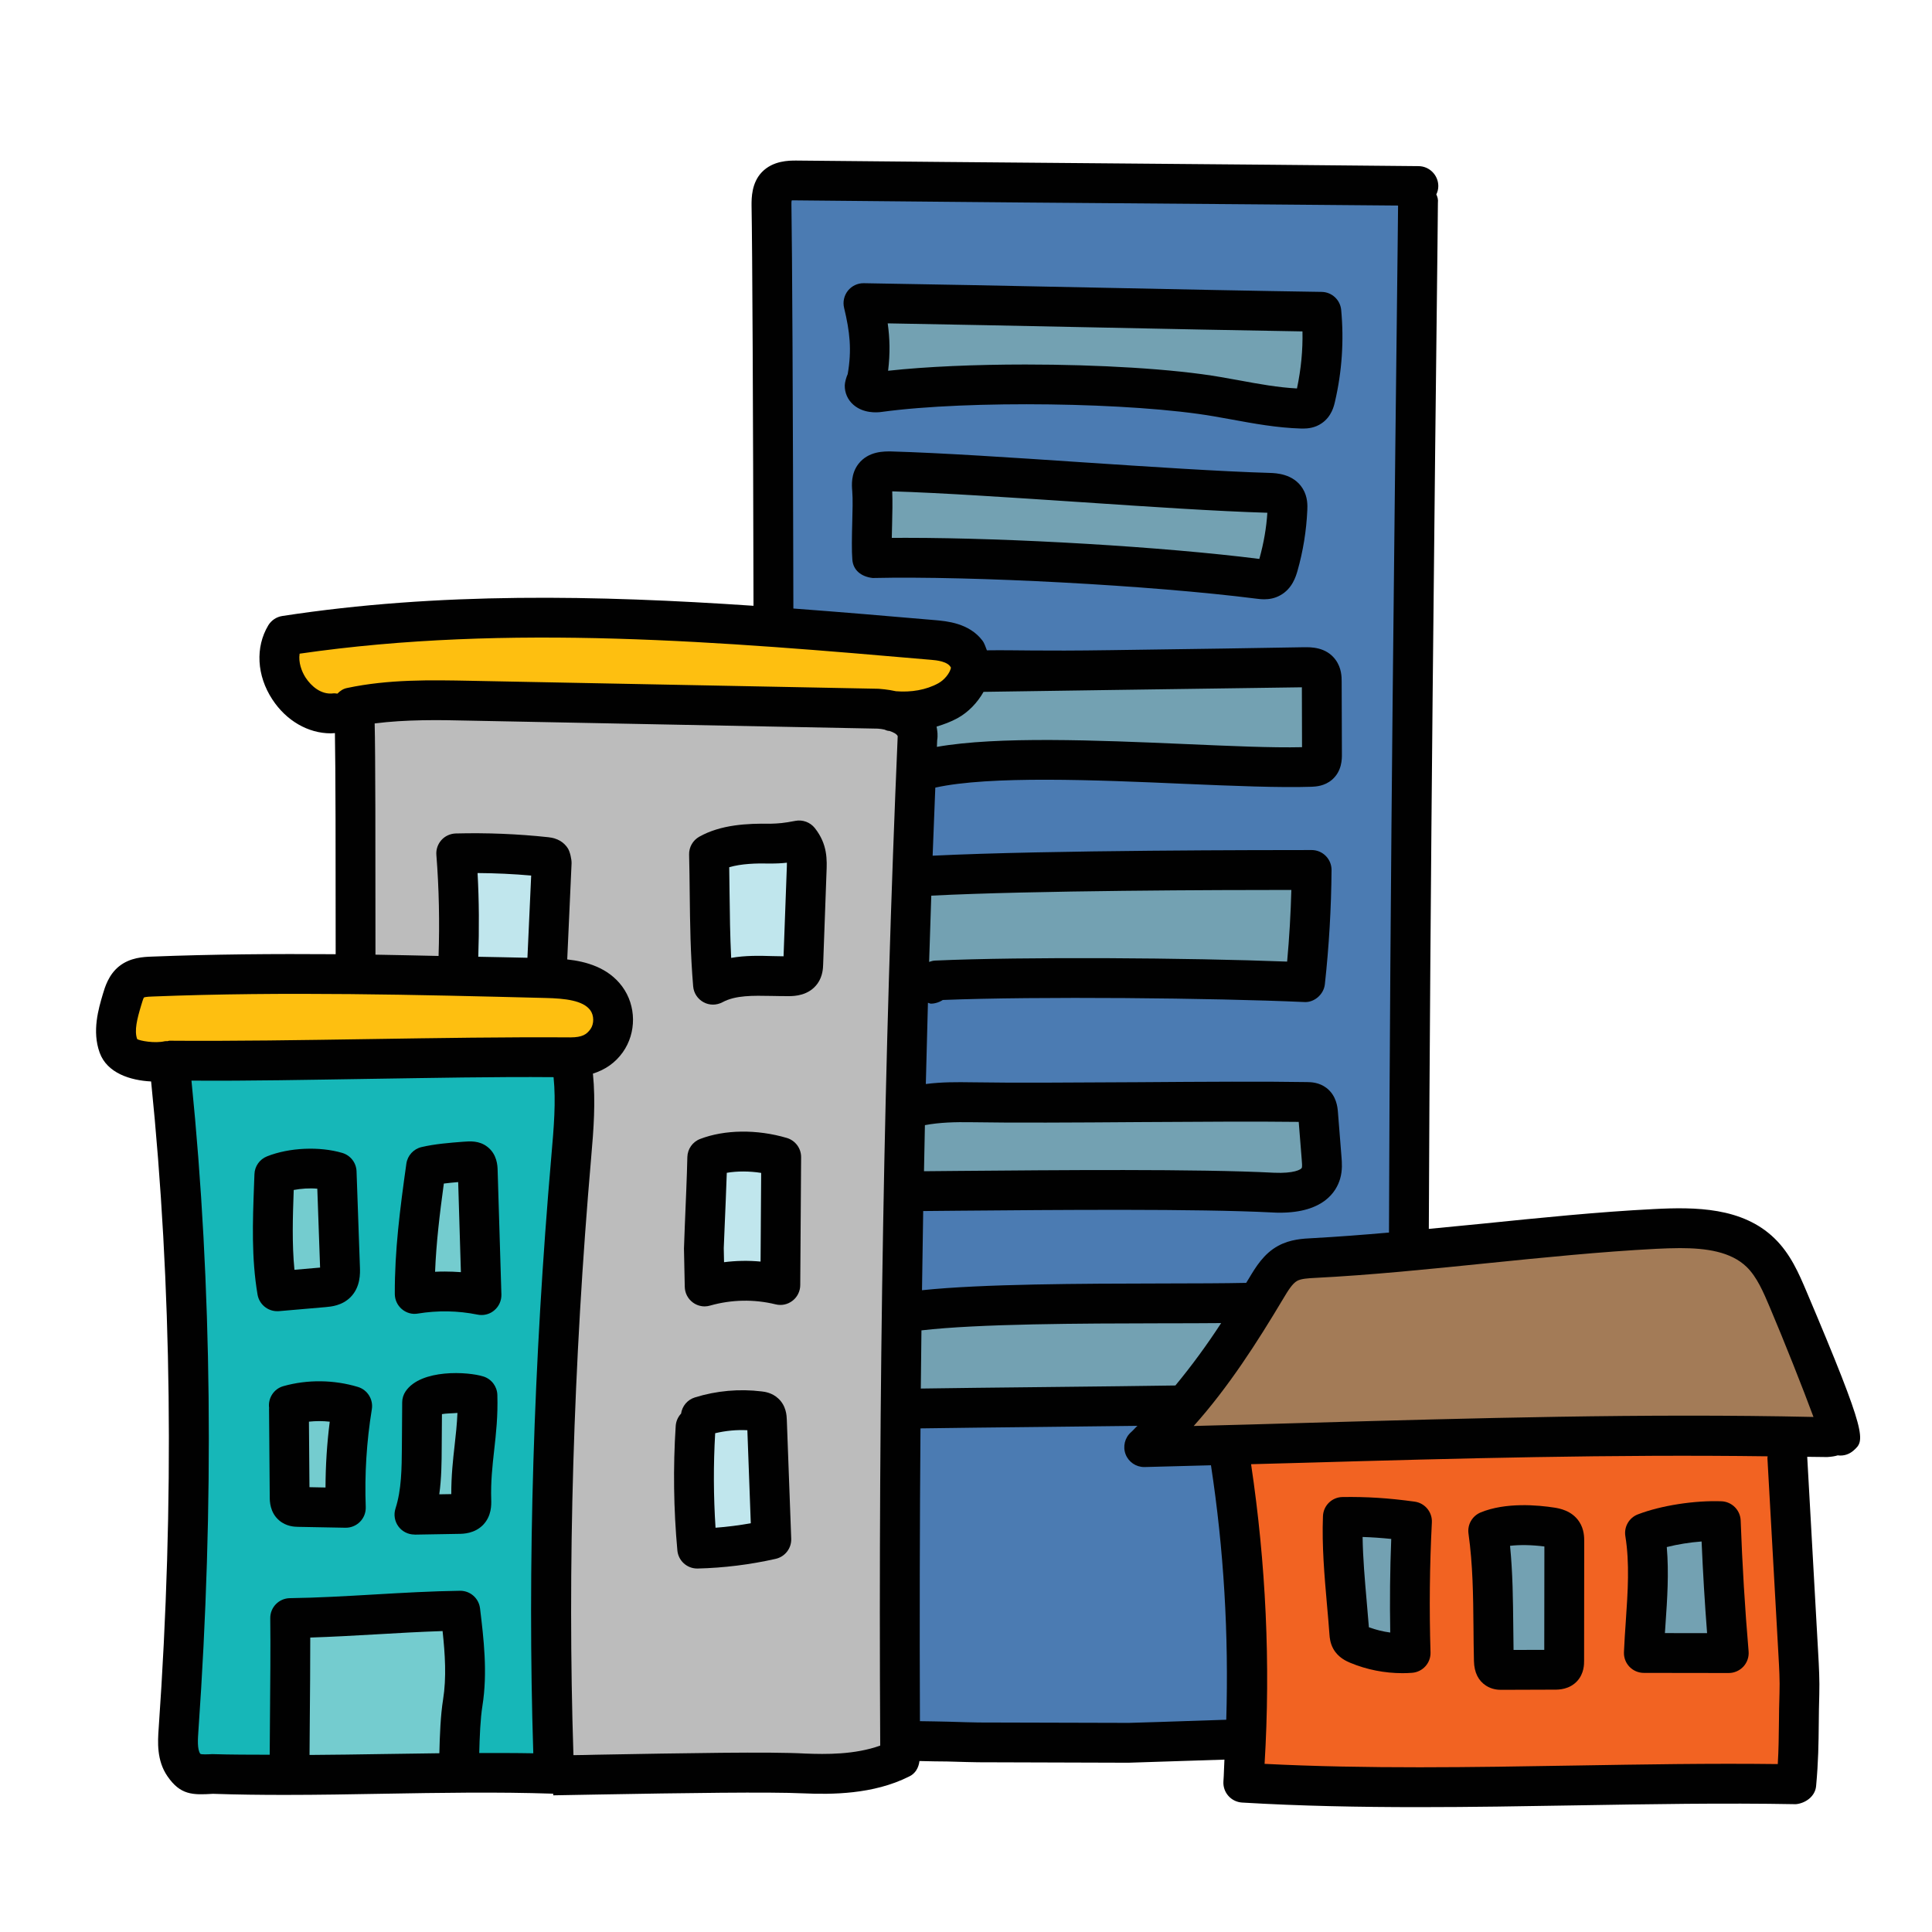 <svg width="97" height="97" viewBox="0 0 97 97" fill="none" xmlns="http://www.w3.org/2000/svg">
<path d="M71.203 10.169C70.997 27.445 70.469 69.729 70.893 87.001C70.753 87.009 56.807 87.509 56.667 87.507C54.153 87.497 51.641 87.489 49.127 87.479C47.861 87.475 40.453 87.201 39.225 87.507C38.947 80.601 38.841 17.193 38.741 10.281C38.737 9.945 38.745 9.569 38.979 9.327C39.223 9.073 39.619 9.059 39.971 9.063C49.049 9.155 62.127 9.247 71.205 9.339" fill="#4B7BB2"/>
<path d="M66.36 34.233C66.36 34.057 66.354 33.867 66.25 33.725C66.09 33.507 65.778 33.493 65.508 33.497C61.96 33.567 49.624 33.723 46.076 33.793L46.518 38.611C50.836 37.545 61.37 38.673 65.814 38.503C65.956 38.497 66.11 38.487 66.22 38.393C66.362 38.271 66.372 38.059 66.372 37.871C66.37 36.659 66.366 35.445 66.36 34.233Z" fill="#73A1B2"/>
<path d="M48.527 32.766C48.151 32.278 47.463 32.186 46.849 32.132C36.021 31.198 25.069 30.266 14.327 31.914C13.339 33.564 14.953 36.04 16.863 35.802L44.721 35.698C45.701 35.818 46.725 35.656 47.589 35.184C48.453 34.712 49.127 33.546 48.527 32.766Z" fill="#FEBF10"/>
<path d="M45.397 66.053V70.723L59.511 70.559L63.303 65.407L45.397 66.053Z" fill="#73A1B2"/>
<path d="M46.065 37.012C46.251 35.818 44.515 35.596 44.095 35.586C37.273 35.448 30.453 35.312 23.631 35.174C21.627 35.134 19.605 35.096 17.643 35.51L17.795 36C17.943 39.706 17.743 85.434 17.891 89.14C21.559 89.382 36.709 88.85 40.381 89.03C42.009 89.11 43.735 89.026 45.197 88.308C45.095 71.254 45.333 54.054 46.065 37.012Z" fill="#BCBCBC"/>
<path d="M27.67 43.128C27.622 43.052 27.52 43.036 27.432 43.026C25.93 42.866 24.418 42.804 22.908 42.844C23.054 44.67 23.09 46.502 23.018 48.332L27.464 48.496C27.542 46.768 27.62 45.038 27.7 43.31C27.702 43.248 27.704 43.18 27.67 43.128Z" fill="#C0E6ED"/>
<path d="M27.81 89.061C27.434 78.939 27.8 68.231 28.676 58.141C28.822 56.455 28.984 54.743 28.652 53.085C22.168 53.041 14.986 53.297 8.502 53.251C9.7 64.371 9.746 75.709 8.962 86.867C8.92 87.467 8.888 88.121 9.23 88.617C9.572 89.113 9.704 89.131 10.722 89.065C16.442 89.255 22.09 88.871 27.81 89.061Z" fill="#16B7B8"/>
<path d="M30.436 50.124C29.784 49.24 28.526 49.132 27.428 49.104C20.834 48.938 14.236 48.77 7.644 49.028C7.278 49.042 6.884 49.068 6.6 49.298C6.33 49.516 6.218 49.868 6.12 50.2C5.896 50.954 5.674 51.77 5.94 52.508C6.206 53.248 7.682 53.44 8.5 53.248L28.65 53.082C29.43 53.076 30.014 52.864 30.452 52.248C30.892 51.634 30.886 50.734 30.436 50.124Z" fill="#FEBF10"/>
<path d="M13.773 58.985C13.707 60.935 13.591 62.907 13.916 64.831C14.694 64.765 15.473 64.697 16.25 64.63C16.477 64.611 16.724 64.583 16.884 64.423C17.076 64.233 17.078 63.929 17.07 63.659C17.015 62.053 16.956 60.447 16.901 58.843C15.96 58.562 14.682 58.627 13.773 58.985Z" fill="#74CCCF"/>
<path d="M13.917 65.831C13.435 65.831 13.015 65.483 12.931 64.999C12.619 63.165 12.687 61.319 12.753 59.533L12.775 58.953C12.787 58.555 13.037 58.203 13.407 58.057C14.525 57.613 16.043 57.549 17.187 57.885C17.599 58.009 17.887 58.379 17.901 58.809L18.071 63.625C18.081 63.921 18.107 64.617 17.595 65.131C17.165 65.557 16.627 65.601 16.339 65.627L14.007 65.829C13.975 65.829 13.947 65.831 13.917 65.831ZM14.747 59.745C14.699 61.075 14.655 62.439 14.783 63.753L16.071 63.641L15.931 59.681C15.537 59.645 15.127 59.675 14.747 59.745Z" fill="#010101"/>
<path d="M21.392 58.565C21.092 60.701 20.814 62.805 20.822 64.963C21.932 64.783 23.074 64.803 24.176 65.021C24.112 62.935 24.05 60.849 23.986 58.761C23.982 58.617 23.968 58.451 23.852 58.363C23.758 58.291 23.63 58.295 23.512 58.305C22.842 58.359 22.046 58.409 21.392 58.565Z" fill="#74CCCF"/>
<path d="M24.176 66.023C24.11 66.023 24.046 66.017 23.98 66.004C22.99 65.803 21.982 65.787 20.982 65.95C20.69 66.004 20.398 65.915 20.176 65.728C19.952 65.537 19.824 65.261 19.822 64.968C19.814 62.783 20.08 60.714 20.402 58.425C20.46 58.017 20.762 57.685 21.162 57.592C21.83 57.434 22.582 57.376 23.246 57.324C23.6 57.297 24.052 57.26 24.462 57.572C24.96 57.95 24.978 58.535 24.984 58.73L25.174 64.992C25.182 65.297 25.052 65.59 24.82 65.785C24.64 65.942 24.41 66.023 24.176 66.023ZM22.334 63.84C22.602 63.84 22.872 63.852 23.14 63.871L23.004 59.349C22.762 59.37 22.518 59.392 22.284 59.423C22.074 60.962 21.902 62.404 21.844 63.852C22.006 63.843 22.17 63.84 22.334 63.84Z" fill="#010101"/>
<path d="M14.508 70.671C14.52 72.168 14.53 73.669 14.542 75.167C14.544 75.313 14.552 75.477 14.662 75.57C14.752 75.648 14.882 75.654 15 75.656C15.788 75.671 16.574 75.686 17.362 75.701C17.3 73.993 17.406 72.279 17.68 70.593C16.652 70.279 15.536 70.267 14.502 70.555" fill="#74CCCF"/>
<path d="M17.363 76.703C17.357 76.703 17.349 76.703 17.343 76.703L14.98 76.659C14.803 76.655 14.374 76.649 14.007 76.327C13.549 75.931 13.544 75.363 13.543 75.175L13.508 70.741C13.508 70.721 13.508 70.703 13.511 70.687C13.447 70.201 13.746 69.727 14.232 69.593C15.441 69.253 16.768 69.271 17.973 69.635C18.451 69.781 18.748 70.259 18.669 70.753C18.404 72.377 18.302 74.029 18.363 75.665C18.372 75.941 18.27 76.207 18.076 76.403C17.887 76.595 17.628 76.703 17.363 76.703ZM15.537 74.667L16.343 74.683C16.346 73.581 16.416 72.475 16.555 71.379C16.209 71.339 15.858 71.341 15.511 71.377L15.537 74.667Z" fill="#010101"/>
<path d="M21.193 70.414C21.187 71.17 21.183 71.924 21.177 72.68C21.169 73.814 21.157 74.968 20.809 76.046C21.545 76.034 22.283 76.022 23.019 76.008C23.205 76.004 23.411 75.994 23.537 75.86C23.665 75.726 23.667 75.518 23.663 75.332C23.603 73.352 24.031 72.044 23.971 70.062C23.331 69.858 21.573 69.86 21.193 70.414Z" fill="#74CCCF"/>
<path d="M20.809 77.045C20.493 77.045 20.193 76.895 20.005 76.641C19.813 76.381 19.757 76.045 19.857 75.737C20.161 74.793 20.169 73.715 20.177 72.673L20.193 70.409C20.193 70.209 20.255 70.015 20.367 69.851C21.139 68.721 23.505 68.863 24.277 69.111C24.681 69.241 24.957 69.611 24.971 70.033C25.003 71.095 24.905 71.967 24.811 72.811C24.721 73.619 24.635 74.385 24.663 75.303C24.669 75.543 24.687 76.105 24.261 76.553C23.829 77.003 23.249 77.009 23.031 77.011L20.825 77.049C20.819 77.045 20.813 77.045 20.809 77.045ZM22.189 70.999L22.177 72.689C22.173 73.423 22.167 74.221 22.055 75.025L22.657 75.015C22.657 74.073 22.741 73.319 22.823 72.587C22.885 72.039 22.943 71.509 22.967 70.939C22.701 70.963 22.403 70.959 22.189 70.999Z" fill="#010101"/>
<path d="M23.045 88.741C23.061 87.799 23.083 86.421 23.233 85.491C23.477 83.965 23.293 82.405 23.107 80.871C20.249 80.909 17.427 81.201 14.569 81.241C14.597 83.397 14.541 86.925 14.533 89.081" fill="#74CCCF"/>
<path d="M90.287 83.038C90.103 79.742 90.135 75.546 89.951 72.25L61.688 72.656C62.599 78.216 62.847 83.884 62.423 89.502C71.572 90.046 81.066 89.424 90.183 89.58C90.347 87.812 90.29 86.694 90.341 85.042C90.362 84.376 90.323 83.706 90.287 83.038Z" fill="#F26322"/>
<path d="M67.423 76.16C68.657 76.142 69.669 76.216 70.891 76.385C70.777 78.585 70.753 80.788 70.823 82.989C69.925 83.055 69.011 82.906 68.179 82.562C68.037 82.502 67.887 82.43 67.813 82.296C67.761 82.204 67.753 82.097 67.745 81.99C67.607 80.05 67.349 78.103 67.423 76.16Z" fill="#73A1B2"/>
<path d="M70.41 84.005C69.516 84.005 68.622 83.829 67.798 83.487C67.61 83.407 67.188 83.229 66.94 82.781C66.78 82.493 66.76 82.213 66.748 82.063C66.712 81.559 66.668 81.059 66.622 80.555C66.496 79.111 66.364 77.619 66.422 76.121C66.442 75.591 66.874 75.167 67.406 75.161C68.642 75.145 69.686 75.209 71.026 75.393C71.54 75.463 71.916 75.917 71.89 76.435C71.778 78.597 71.756 80.791 71.822 82.957C71.84 83.495 71.43 83.947 70.894 83.987C70.734 83.999 70.574 84.005 70.41 84.005ZM68.728 81.701C69.082 81.829 69.44 81.917 69.8 81.965C69.772 80.401 69.788 78.829 69.85 77.265C69.352 77.215 68.886 77.181 68.412 77.167C68.428 78.235 68.524 79.321 68.616 80.381C68.656 80.821 68.694 81.261 68.728 81.701Z" fill="#010101"/>
<path d="M74.719 76.861C75.027 79.077 74.947 81.141 75.001 83.379C75.005 83.531 75.021 83.709 75.149 83.793C75.225 83.841 75.321 83.843 75.411 83.843C76.297 83.841 77.183 83.837 78.071 83.835C78.207 83.835 78.359 83.827 78.449 83.727C78.529 83.639 78.533 83.509 78.533 83.391C78.535 81.395 78.537 79.401 78.539 77.405C78.539 77.249 78.537 77.081 78.451 76.951C78.337 76.775 78.109 76.717 77.903 76.685C76.921 76.531 75.635 76.481 74.719 76.861Z" fill="#73A1B2"/>
<path d="M75.359 84.841C75.209 84.841 74.905 84.823 74.611 84.633C74.223 84.383 74.017 83.969 74.003 83.403C73.989 82.819 73.983 82.249 73.979 81.684C73.963 80.087 73.949 78.579 73.729 76.999C73.665 76.546 73.917 76.111 74.337 75.936C75.591 75.418 77.207 75.562 78.055 75.695C78.271 75.731 78.917 75.832 79.289 76.403C79.539 76.782 79.539 77.186 79.539 77.403L79.533 83.388C79.533 83.556 79.533 84.013 79.195 84.391C78.797 84.832 78.251 84.832 78.071 84.832L75.413 84.841C75.399 84.841 75.381 84.841 75.359 84.841ZM75.815 77.611C75.951 78.987 75.963 80.294 75.977 81.665C75.979 82.052 75.983 82.445 75.991 82.838L77.533 82.835L77.539 77.644C76.883 77.561 76.293 77.555 75.815 77.611Z" fill="#010101"/>
<path d="M82.593 76.964C82.913 78.94 82.619 80.988 82.533 82.99C83.953 82.992 85.375 82.994 86.795 82.996C86.607 80.792 86.473 78.584 86.395 76.376C85.243 76.326 83.669 76.554 82.593 76.964Z" fill="#73A1B2"/>
<path d="M86.794 83.997L82.532 83.991C82.26 83.991 81.998 83.879 81.81 83.683C81.622 83.487 81.522 83.221 81.534 82.949C81.556 82.439 81.59 81.923 81.626 81.409C81.728 79.909 81.826 78.491 81.604 77.125C81.528 76.657 81.792 76.199 82.236 76.031C83.412 75.581 85.094 75.325 86.436 75.375C86.958 75.399 87.374 75.819 87.394 76.339C87.474 78.537 87.606 80.747 87.792 82.909C87.816 83.189 87.722 83.465 87.532 83.673C87.34 83.879 87.074 83.997 86.794 83.997ZM83.59 81.993L85.708 81.995C85.59 80.473 85.498 78.933 85.432 77.393C84.848 77.437 84.23 77.535 83.684 77.673C83.796 78.977 83.708 80.279 83.62 81.547C83.61 81.695 83.6 81.843 83.59 81.993Z" fill="#010101"/>
<path d="M35.598 42.881C35.652 45.141 35.61 47.185 35.798 49.439C36.938 48.821 38.322 49.031 39.62 49.011C39.846 49.007 40.104 48.979 40.234 48.795C40.316 48.677 40.324 48.525 40.33 48.383C40.382 46.931 40.434 45.477 40.488 44.025C40.514 43.279 40.592 42.781 40.128 42.195C39.516 42.313 39.186 42.363 38.662 42.355C37.65 42.341 36.476 42.385 35.598 42.881Z" fill="#C0E6ED"/>
<path d="M35.798 50.439C35.634 50.439 35.47 50.399 35.324 50.319C35.026 50.157 34.83 49.859 34.802 49.523C34.664 47.887 34.646 46.395 34.628 44.815C34.622 44.189 34.614 43.555 34.598 42.903C34.59 42.533 34.786 42.191 35.108 42.009C36.188 41.403 37.512 41.337 38.676 41.357C39.096 41.345 39.344 41.327 39.934 41.213C40.298 41.143 40.676 41.281 40.91 41.575C41.558 42.395 41.524 43.169 41.494 43.853L41.328 48.421C41.322 48.609 41.308 49.005 41.052 49.373C40.61 49.997 39.878 50.009 39.636 50.013C39.34 50.013 39.042 50.011 38.742 50.003C37.814 49.987 36.934 49.961 36.274 50.319C36.126 50.397 35.962 50.439 35.798 50.439ZM36.612 43.541C36.618 43.963 36.624 44.379 36.628 44.793C36.642 45.913 36.654 46.989 36.71 48.093C37.418 47.967 38.128 47.983 38.79 48.003C38.974 48.007 39.158 48.011 39.34 48.013L39.496 43.761C39.504 43.569 39.51 43.427 39.508 43.313C39.242 43.345 38.968 43.357 38.646 43.355C37.962 43.339 37.22 43.363 36.612 43.541Z" fill="#010101"/>
<path d="M35.512 58.116C35.476 59.614 35.336 62.508 35.34 62.666C35.354 63.306 35.366 63.946 35.38 64.586C36.612 64.232 37.936 64.208 39.18 64.516C39.194 62.374 39.21 60.234 39.224 58.092C38.064 57.75 36.642 57.682 35.512 58.116Z" fill="#C0E6ED"/>
<path d="M35.38 65.59C35.17 65.59 34.96 65.523 34.786 65.394C34.536 65.21 34.386 64.919 34.38 64.608L34.34 62.688C34.34 62.626 34.356 62.173 34.382 61.551C34.424 60.538 34.49 59.038 34.51 58.093C34.52 57.688 34.772 57.328 35.152 57.184C36.38 56.712 38.008 56.69 39.504 57.133C39.932 57.26 40.224 57.654 40.222 58.099L40.178 64.522C40.176 64.828 40.034 65.118 39.792 65.305C39.55 65.496 39.236 65.561 38.938 65.487C37.858 65.222 36.722 65.246 35.654 65.549C35.566 65.576 35.472 65.59 35.38 65.59ZM36.49 58.883C36.46 59.772 36.414 60.849 36.38 61.638C36.358 62.178 36.34 62.575 36.338 62.666L36.352 63.371C36.96 63.294 37.574 63.283 38.186 63.34L38.216 58.888C37.618 58.794 37.016 58.794 36.49 58.883Z" fill="#010101"/>
<path d="M38.505 71.302C38.501 71.174 38.489 71.03 38.393 70.942C38.321 70.876 38.219 70.86 38.121 70.848C37.139 70.728 36.131 70.82 35.185 71.114L34.923 71.656C34.793 73.684 34.819 75.724 35.005 77.748C36.257 77.716 37.505 77.562 38.727 77.288C38.653 75.294 38.579 73.298 38.505 71.302Z" fill="#C0E6ED"/>
<path d="M35.005 78.751C34.489 78.751 34.057 78.359 34.009 77.843C33.819 75.769 33.791 73.667 33.925 71.595C33.941 71.353 34.041 71.137 34.195 70.973C34.249 70.603 34.507 70.279 34.887 70.161C35.965 69.823 37.123 69.721 38.243 69.859C38.395 69.877 38.755 69.921 39.069 70.209C39.477 70.579 39.495 71.079 39.503 71.267L39.725 77.253C39.743 77.733 39.415 78.159 38.945 78.265C37.663 78.555 36.345 78.719 35.029 78.751C35.021 78.751 35.013 78.751 35.005 78.751ZM35.907 71.957C35.815 73.531 35.821 75.123 35.925 76.703C36.519 76.659 37.111 76.581 37.695 76.479L37.523 71.807C36.979 71.779 36.431 71.833 35.907 71.957Z" fill="#010101"/>
<path d="M43.348 15.219C49.616 15.315 60.07 15.561 66.338 15.657C66.472 17.087 66.374 18.541 66.05 19.941C66.008 20.123 65.952 20.319 65.798 20.425C65.666 20.517 65.494 20.519 65.334 20.513C63.918 20.473 62.526 20.159 61.13 19.917C56.848 19.175 48.452 19.097 44.146 19.687C43.842 19.729 43.408 19.667 43.412 19.361C43.414 19.271 43.484 19.197 43.5 19.109C43.776 17.627 43.676 16.583 43.348 15.219Z" fill="#73A1B2"/>
<path d="M65.421 21.517C65.379 21.517 65.341 21.515 65.309 21.515C64.113 21.479 62.955 21.267 61.837 21.061L60.961 20.905C56.879 20.197 48.617 20.087 44.283 20.679C44.017 20.721 43.339 20.757 42.843 20.319C42.559 20.069 42.407 19.723 42.413 19.347C42.415 19.199 42.497 18.913 42.561 18.781C42.773 17.559 42.667 16.651 42.379 15.455C42.307 15.155 42.379 14.837 42.571 14.595C42.761 14.359 43.047 14.219 43.351 14.219C43.355 14.219 43.361 14.219 43.367 14.219C46.501 14.267 50.685 14.351 54.867 14.437C59.045 14.523 63.225 14.609 66.357 14.655C66.867 14.663 67.289 15.053 67.337 15.561C67.481 17.105 67.377 18.655 67.025 20.165C66.975 20.387 66.853 20.911 66.365 21.247C66.023 21.487 65.655 21.517 65.421 21.517ZM51.487 18.301C55.137 18.301 58.909 18.517 61.301 18.933L62.199 19.093C63.205 19.279 64.161 19.453 65.117 19.503C65.323 18.529 65.413 17.581 65.393 16.639C62.385 16.591 58.603 16.513 54.823 16.435C51.171 16.361 47.521 16.285 44.569 16.235C44.675 16.983 44.697 17.737 44.589 18.615C46.499 18.405 48.965 18.301 51.487 18.301Z" fill="#010101"/>
<path d="M43.793 28.022C43.721 27.166 43.859 25.422 43.789 24.566C43.769 24.336 43.757 24.082 43.899 23.9C44.077 23.67 44.415 23.658 44.707 23.666C49.697 23.808 58.737 24.602 63.727 24.744C64.035 24.752 64.395 24.79 64.557 25.052C64.651 25.204 64.649 25.394 64.641 25.572C64.599 26.524 64.445 27.472 64.183 28.388C64.115 28.628 64.021 28.89 63.801 29.012C63.617 29.112 63.395 29.088 63.187 29.062C57.999 28.404 49.021 27.898 43.793 28.022Z" fill="#73A1B2"/>
<path d="M63.472 30.088C63.314 30.088 63.176 30.07 63.064 30.056C57.814 29.389 48.83 28.907 43.814 29.02C43.234 28.953 42.838 28.628 42.794 28.105C42.756 27.648 42.77 26.959 42.788 26.267C42.804 25.659 42.822 25.05 42.788 24.648C42.764 24.366 42.718 23.787 43.1 23.291C43.61 22.634 44.424 22.665 44.728 22.665C47.244 22.736 50.82 22.974 54.276 23.206C57.716 23.434 61.274 23.672 63.75 23.744C64.042 23.753 64.942 23.776 65.406 24.532C65.666 24.951 65.646 25.402 65.636 25.616C65.59 26.651 65.424 27.674 65.142 28.665C65.064 28.933 64.884 29.555 64.28 29.887C63.998 30.047 63.714 30.088 63.472 30.088ZM45.508 27.003C50.748 27.003 58.374 27.448 63.228 28.062C63.458 27.233 63.582 26.486 63.63 25.744C61.116 25.671 57.574 25.434 54.148 25.203C50.764 24.979 47.266 24.744 44.796 24.669C44.816 25.192 44.804 25.755 44.79 26.319C44.784 26.55 44.778 26.782 44.774 27.005C45.012 27.005 45.258 27.003 45.508 27.003Z" fill="#010101"/>
<path d="M46.526 43.98L46.172 49.246C46.204 49.147 46.636 49.42 46.74 49.397C46.844 49.374 46.894 49.23 47 49.224C51.66 49.019 60.862 49.102 65.522 49.315C65.728 47.443 65.838 45.562 65.852 43.681C60.918 43.672 51.454 43.717 46.526 43.98Z" fill="#73A1B2"/>
<path d="M66.354 58.153C66.294 57.407 66.234 56.66 66.176 55.913C66.162 55.733 66.136 55.531 65.992 55.422C65.884 55.34 65.74 55.334 65.604 55.333C61.554 55.261 52.818 55.413 48.768 55.34C47.728 55.322 46.668 55.306 45.672 55.606L46.036 59.806C50.438 59.775 59.526 59.651 63.922 59.879C64.856 59.926 66.06 59.804 66.322 58.904C66.394 58.663 66.374 58.404 66.354 58.153Z" fill="#73A1B2"/>
<path d="M57.447 72.656C59.953 70.466 61.855 67.562 63.559 64.707C63.851 64.219 64.153 63.697 64.653 63.426C65.049 63.212 65.515 63.184 65.965 63.16C71.533 62.874 77.527 61.983 83.093 61.699C84.955 61.602 87.049 61.59 88.389 62.886C89.043 63.52 89.415 64.382 89.771 65.221C90.781 67.6 92.585 72.195 92.383 72.076C92.181 71.959 91.993 72.16 91.757 72.154C80.409 71.873 68.797 72.391 57.447 72.656Z" fill="#A37B57"/>
<path d="M90.695 64.831C90.321 63.95 89.899 62.953 89.087 62.169C87.477 60.611 85.119 60.596 83.045 60.703C80.235 60.844 77.285 61.147 74.429 61.437C73.541 61.526 72.637 61.612 71.737 61.699C71.803 44.337 72.035 24.21 72.173 12.261L72.193 10.181C72.213 10.021 72.173 9.881 72.113 9.761C72.173 9.641 72.213 9.501 72.213 9.341C72.213 8.801 71.773 8.341 71.213 8.341C66.673 8.301 61.133 8.241 55.593 8.201C50.053 8.161 44.513 8.101 39.973 8.061C39.613 8.061 38.813 8.061 38.253 8.641C37.733 9.181 37.733 9.941 37.733 10.3C37.773 12.476 37.811 20.402 37.831 30.415C29.991 29.884 22.041 29.718 14.175 30.927C13.881 30.971 13.621 31.145 13.467 31.401C12.813 32.496 12.889 33.919 13.671 35.112C14.373 36.188 15.471 36.819 16.607 36.819C16.677 36.819 16.745 36.81 16.815 36.806C16.849 38.608 16.853 42.734 16.853 47.908C13.771 47.886 10.679 47.908 7.609 48.029C7.205 48.044 6.531 48.071 5.973 48.52C5.453 48.941 5.271 49.55 5.163 49.914C4.945 50.653 4.613 51.769 5.003 52.849C5.375 53.883 6.557 54.246 7.587 54.297C8.625 64.489 8.765 75.406 7.965 86.794C7.921 87.427 7.855 88.38 8.407 89.18C9.057 90.126 9.669 90.126 10.691 90.062C11.891 90.103 13.095 90.117 14.293 90.117C15.975 90.117 17.645 90.087 19.285 90.058C22.067 90.011 24.941 89.96 27.775 90.056V90.138C28.495 90.119 29.215 90.118 29.935 90.099C34.415 90.019 38.635 89.959 40.335 90.039C41.755 90.099 43.835 90.099 45.635 89.198C45.955 89.056 46.125 88.749 46.163 88.416C46.699 88.429 47.195 88.439 47.555 88.439C48.295 88.459 48.855 88.478 49.115 88.478L56.653 88.501C56.745 88.501 58.873 88.433 61.475 88.345C61.453 88.705 61.453 89.067 61.425 89.429C61.405 89.695 61.493 89.961 61.669 90.161C61.845 90.363 62.095 90.485 62.363 90.501C65.285 90.675 68.259 90.731 71.229 90.731C73.875 90.731 76.521 90.686 79.123 90.642C82.767 90.581 86.537 90.516 90.167 90.583C90.643 90.537 91.133 90.197 91.181 89.675C91.295 88.447 91.305 87.522 91.315 86.531C91.319 86.073 91.325 85.603 91.341 85.075C91.361 84.376 91.325 83.68 91.285 82.983L90.735 73.142C91.067 73.148 91.405 73.147 91.737 73.154C91.947 73.142 92.123 73.115 92.269 73.069C92.555 73.111 92.843 73.02 93.061 72.826C93.631 72.319 93.805 72.166 90.695 64.831ZM39.753 10.06H39.953C44.493 10.101 50.033 10.161 55.573 10.2C60.713 10.241 65.853 10.28 70.193 10.32L70.173 12.241C70.035 24.248 69.785 44.462 69.737 61.883C68.447 61.995 67.161 62.096 65.915 62.163C65.409 62.188 64.779 62.221 64.177 62.547C63.447 62.943 63.045 63.617 62.701 64.192C62.657 64.264 62.611 64.337 62.567 64.409C61.463 64.433 60.005 64.436 58.367 64.439C54.293 64.447 49.339 64.459 46.291 64.778C46.309 63.449 46.329 62.12 46.351 60.803L48.169 60.786C52.929 60.745 60.127 60.682 63.871 60.874C64.005 60.883 64.133 60.886 64.257 60.886C66.445 60.886 67.091 59.837 67.283 59.184C67.407 58.758 67.375 58.361 67.351 58.069L67.173 55.827C67.155 55.605 67.105 55.011 66.599 54.623C66.225 54.337 65.815 54.331 65.623 54.328C63.591 54.292 60.385 54.31 57.181 54.334C53.993 54.352 50.805 54.374 48.787 54.339C48.069 54.328 47.281 54.321 46.483 54.425C46.515 53.059 46.551 51.699 46.589 50.349C46.643 50.356 46.689 50.391 46.743 50.391C46.811 50.391 46.877 50.383 46.943 50.368C47.103 50.334 47.233 50.273 47.335 50.206C52.021 50.017 60.981 50.105 65.477 50.309C65.965 50.346 66.459 49.943 66.517 49.42C66.725 47.523 66.839 45.593 66.853 43.684C66.855 43.419 66.751 43.163 66.563 42.974C66.377 42.785 66.121 42.678 65.855 42.678C63.677 42.681 52.679 42.675 46.825 42.962C46.867 41.812 46.915 40.681 46.959 39.544C49.689 38.937 55.061 39.16 59.407 39.352C61.903 39.459 64.257 39.554 65.857 39.501C66.065 39.49 66.495 39.472 66.873 39.151C67.379 38.718 67.375 38.099 67.373 37.864L67.361 34.222C67.361 33.984 67.357 33.541 67.057 33.129C66.575 32.468 65.787 32.495 65.489 32.495C63.717 32.531 59.747 32.587 55.779 32.642C52.055 32.697 51.113 32.63 49.549 32.651C49.479 32.48 49.433 32.303 49.319 32.154C48.649 31.28 47.533 31.186 46.937 31.134C44.585 30.93 42.213 30.73 39.833 30.552C39.813 20.471 39.773 12.475 39.735 10.258C39.733 10.181 39.733 10.12 39.753 10.06ZM61.311 66.428C60.603 67.516 59.835 68.567 59.013 69.561C57.603 69.585 55.009 69.612 52.405 69.641C50.055 69.666 47.709 69.692 46.231 69.715C46.241 68.739 46.251 67.766 46.263 66.794C49.147 66.46 54.219 66.447 58.371 66.439C59.445 66.439 60.433 66.436 61.311 66.428ZM46.391 58.804C46.407 58.032 46.419 57.257 46.437 56.49C47.177 56.35 47.967 56.331 48.751 56.343C50.781 56.379 53.987 56.361 57.193 56.337C60.161 56.319 63.131 56.3 65.205 56.327L65.357 58.234C65.369 58.368 65.383 58.554 65.363 58.624C65.333 58.727 64.941 58.922 63.975 58.88C60.171 58.681 52.937 58.748 48.151 58.788L46.391 58.804ZM46.649 48.294C46.683 47.178 46.719 46.072 46.757 44.968C51.889 44.706 61.295 44.681 64.835 44.681C64.803 45.879 64.733 47.083 64.623 48.279C59.703 48.089 51.383 48.029 46.963 48.227C46.843 48.23 46.745 48.261 46.649 48.294ZM47.023 36.48C47.387 36.37 47.743 36.239 48.069 36.06C48.621 35.758 49.077 35.275 49.381 34.736C51.249 34.709 53.521 34.675 55.809 34.642C59.563 34.59 63.319 34.536 65.363 34.507L65.371 37.514C63.861 37.55 61.737 37.453 59.495 37.356C55.057 37.164 50.099 36.959 47.039 37.498C47.043 37.386 47.047 37.273 47.053 37.163C47.093 36.925 47.065 36.7 47.023 36.48ZM22.245 85.333C22.119 86.117 22.079 87.137 22.059 88.025C21.117 88.037 20.175 88.049 19.249 88.065C18.031 88.085 16.789 88.103 15.541 88.111L15.553 86.443C15.565 85.021 15.579 83.489 15.577 82.217C16.687 82.18 17.791 82.119 18.897 82.055C20.003 81.99 21.109 81.927 22.221 81.891C22.345 83.049 22.423 84.219 22.245 85.333ZM27.681 58.053C26.787 68.335 26.475 78.672 26.775 88.028C25.869 88.011 24.965 88.013 24.061 88.014C24.081 87.219 24.117 86.293 24.221 85.647C24.489 83.967 24.283 82.257 24.101 80.749C24.039 80.245 23.613 79.868 23.107 79.868C23.103 79.868 23.099 79.868 23.093 79.868C21.649 79.888 20.215 79.972 18.779 80.055C17.373 80.137 15.969 80.219 14.555 80.239C14.003 80.247 13.561 80.698 13.569 81.251C13.587 82.649 13.569 84.624 13.553 86.425L13.541 88.1C12.585 88.097 11.631 88.099 10.661 88.069C10.457 88.079 10.081 88.1 10.053 88.049C9.897 87.823 9.933 87.308 9.959 86.934C10.761 75.501 10.645 64.513 9.613 54.255C12.529 54.276 15.559 54.212 18.593 54.166C21.703 54.12 24.815 54.056 27.793 54.081C27.919 55.312 27.807 56.606 27.681 58.053ZM28.645 52.084C25.405 52.062 21.981 52.117 18.563 52.169C15.155 52.221 11.751 52.276 8.511 52.251H8.505C8.469 52.251 8.439 52.269 8.405 52.273C8.363 52.276 8.321 52.267 8.279 52.276C7.761 52.398 7.005 52.251 6.887 52.17C6.733 51.745 6.885 51.154 7.085 50.486C7.117 50.379 7.191 50.13 7.223 50.084C7.301 50.042 7.583 50.035 7.689 50.031C14.251 49.773 20.939 49.943 27.409 50.106C28.349 50.13 29.269 50.221 29.637 50.721C29.829 50.98 29.833 51.408 29.645 51.67C29.451 51.937 29.237 52.081 28.645 52.084ZM23.977 43.833C24.875 43.839 25.775 43.879 26.669 43.959L26.481 48.087C25.665 48.066 24.835 48.054 24.013 48.036C24.059 46.642 24.055 45.236 23.977 43.833ZM44.193 87.641C42.913 88.1 41.473 88.081 40.433 88.041C38.673 87.941 34.413 88.02 29.893 88.1C29.525 88.111 29.159 88.117 28.791 88.121C28.485 78.795 28.781 68.49 29.683 58.09C29.803 56.721 29.911 55.316 29.769 53.903C30.379 53.711 30.885 53.368 31.269 52.831C31.963 51.852 31.951 50.496 31.241 49.532C30.533 48.571 29.417 48.273 28.479 48.17L28.697 43.344C28.703 43.145 28.619 42.769 28.515 42.6C28.309 42.273 27.981 42.083 27.537 42.035C25.997 41.868 24.431 41.806 22.881 41.846C22.607 41.855 22.347 41.972 22.163 42.176C21.979 42.383 21.887 42.651 21.909 42.925C22.043 44.612 22.075 46.315 22.019 47.996C20.959 47.977 19.915 47.944 18.851 47.931C18.851 42.255 18.849 37.873 18.811 36.322C20.371 36.123 22.011 36.142 23.611 36.182L44.071 36.583C44.173 36.589 44.287 36.605 44.399 36.629C44.465 36.651 44.525 36.684 44.597 36.694C44.615 36.697 44.633 36.694 44.653 36.697C44.859 36.764 45.029 36.856 45.071 36.962C44.393 52.721 44.093 69.761 44.193 87.641ZM44.985 34.705C44.549 34.608 44.193 34.59 44.113 34.581L23.653 34.181C21.613 34.141 19.513 34.1 17.433 34.541C17.233 34.578 17.073 34.688 16.941 34.825C16.873 34.821 16.807 34.803 16.737 34.812C16.127 34.892 15.627 34.453 15.345 34.023C15.141 33.709 14.975 33.248 15.043 32.819C25.557 31.297 36.333 32.228 46.763 33.129C46.991 33.148 47.599 33.2 47.745 33.525C47.687 33.804 47.413 34.139 47.109 34.306C46.497 34.642 45.741 34.767 44.985 34.705ZM61.567 86.343C58.959 86.433 56.785 86.501 56.673 86.501L49.133 86.481C48.873 86.481 48.313 86.46 47.613 86.441C47.103 86.427 46.651 86.423 46.187 86.415C46.167 81.445 46.177 76.543 46.215 71.715C47.685 71.692 50.051 71.666 52.425 71.641C54.089 71.623 55.753 71.605 57.107 71.587C56.997 71.686 56.901 71.806 56.789 71.904C56.473 72.18 56.363 72.626 56.515 73.02C56.665 73.404 57.035 73.656 57.447 73.656C57.455 73.656 57.463 73.656 57.471 73.656C58.575 73.63 59.689 73.597 60.799 73.567C61.445 77.793 61.695 82.073 61.567 86.343ZM89.315 86.509C89.307 87.187 89.301 87.829 89.257 88.569C85.889 88.527 82.435 88.587 79.089 88.642C73.943 88.728 68.629 88.819 63.491 88.558C63.797 83.539 63.555 78.49 62.813 73.513C63.727 73.487 64.635 73.465 65.551 73.439C73.187 73.219 81.043 73.014 88.749 73.117C88.749 73.147 88.735 73.173 88.737 73.205L89.291 83.095C89.327 83.733 89.365 84.373 89.343 85.011C89.325 85.555 89.319 86.041 89.315 86.509ZM65.493 71.441C63.635 71.495 61.781 71.549 59.933 71.594C61.681 69.642 63.119 67.394 64.437 65.186C64.657 64.819 64.883 64.441 65.131 64.306C65.333 64.197 65.681 64.178 66.015 64.16C68.825 64.019 71.775 63.717 74.631 63.426C77.461 63.139 80.387 62.843 83.145 62.7C83.547 62.681 83.951 62.664 84.349 62.664C85.665 62.664 86.899 62.84 87.693 63.608C88.211 64.111 88.535 64.874 88.849 65.615C89.583 67.343 90.535 69.749 91.049 71.141C82.581 70.954 73.899 71.203 65.493 71.441Z" fill="#010101"/>
</svg>

